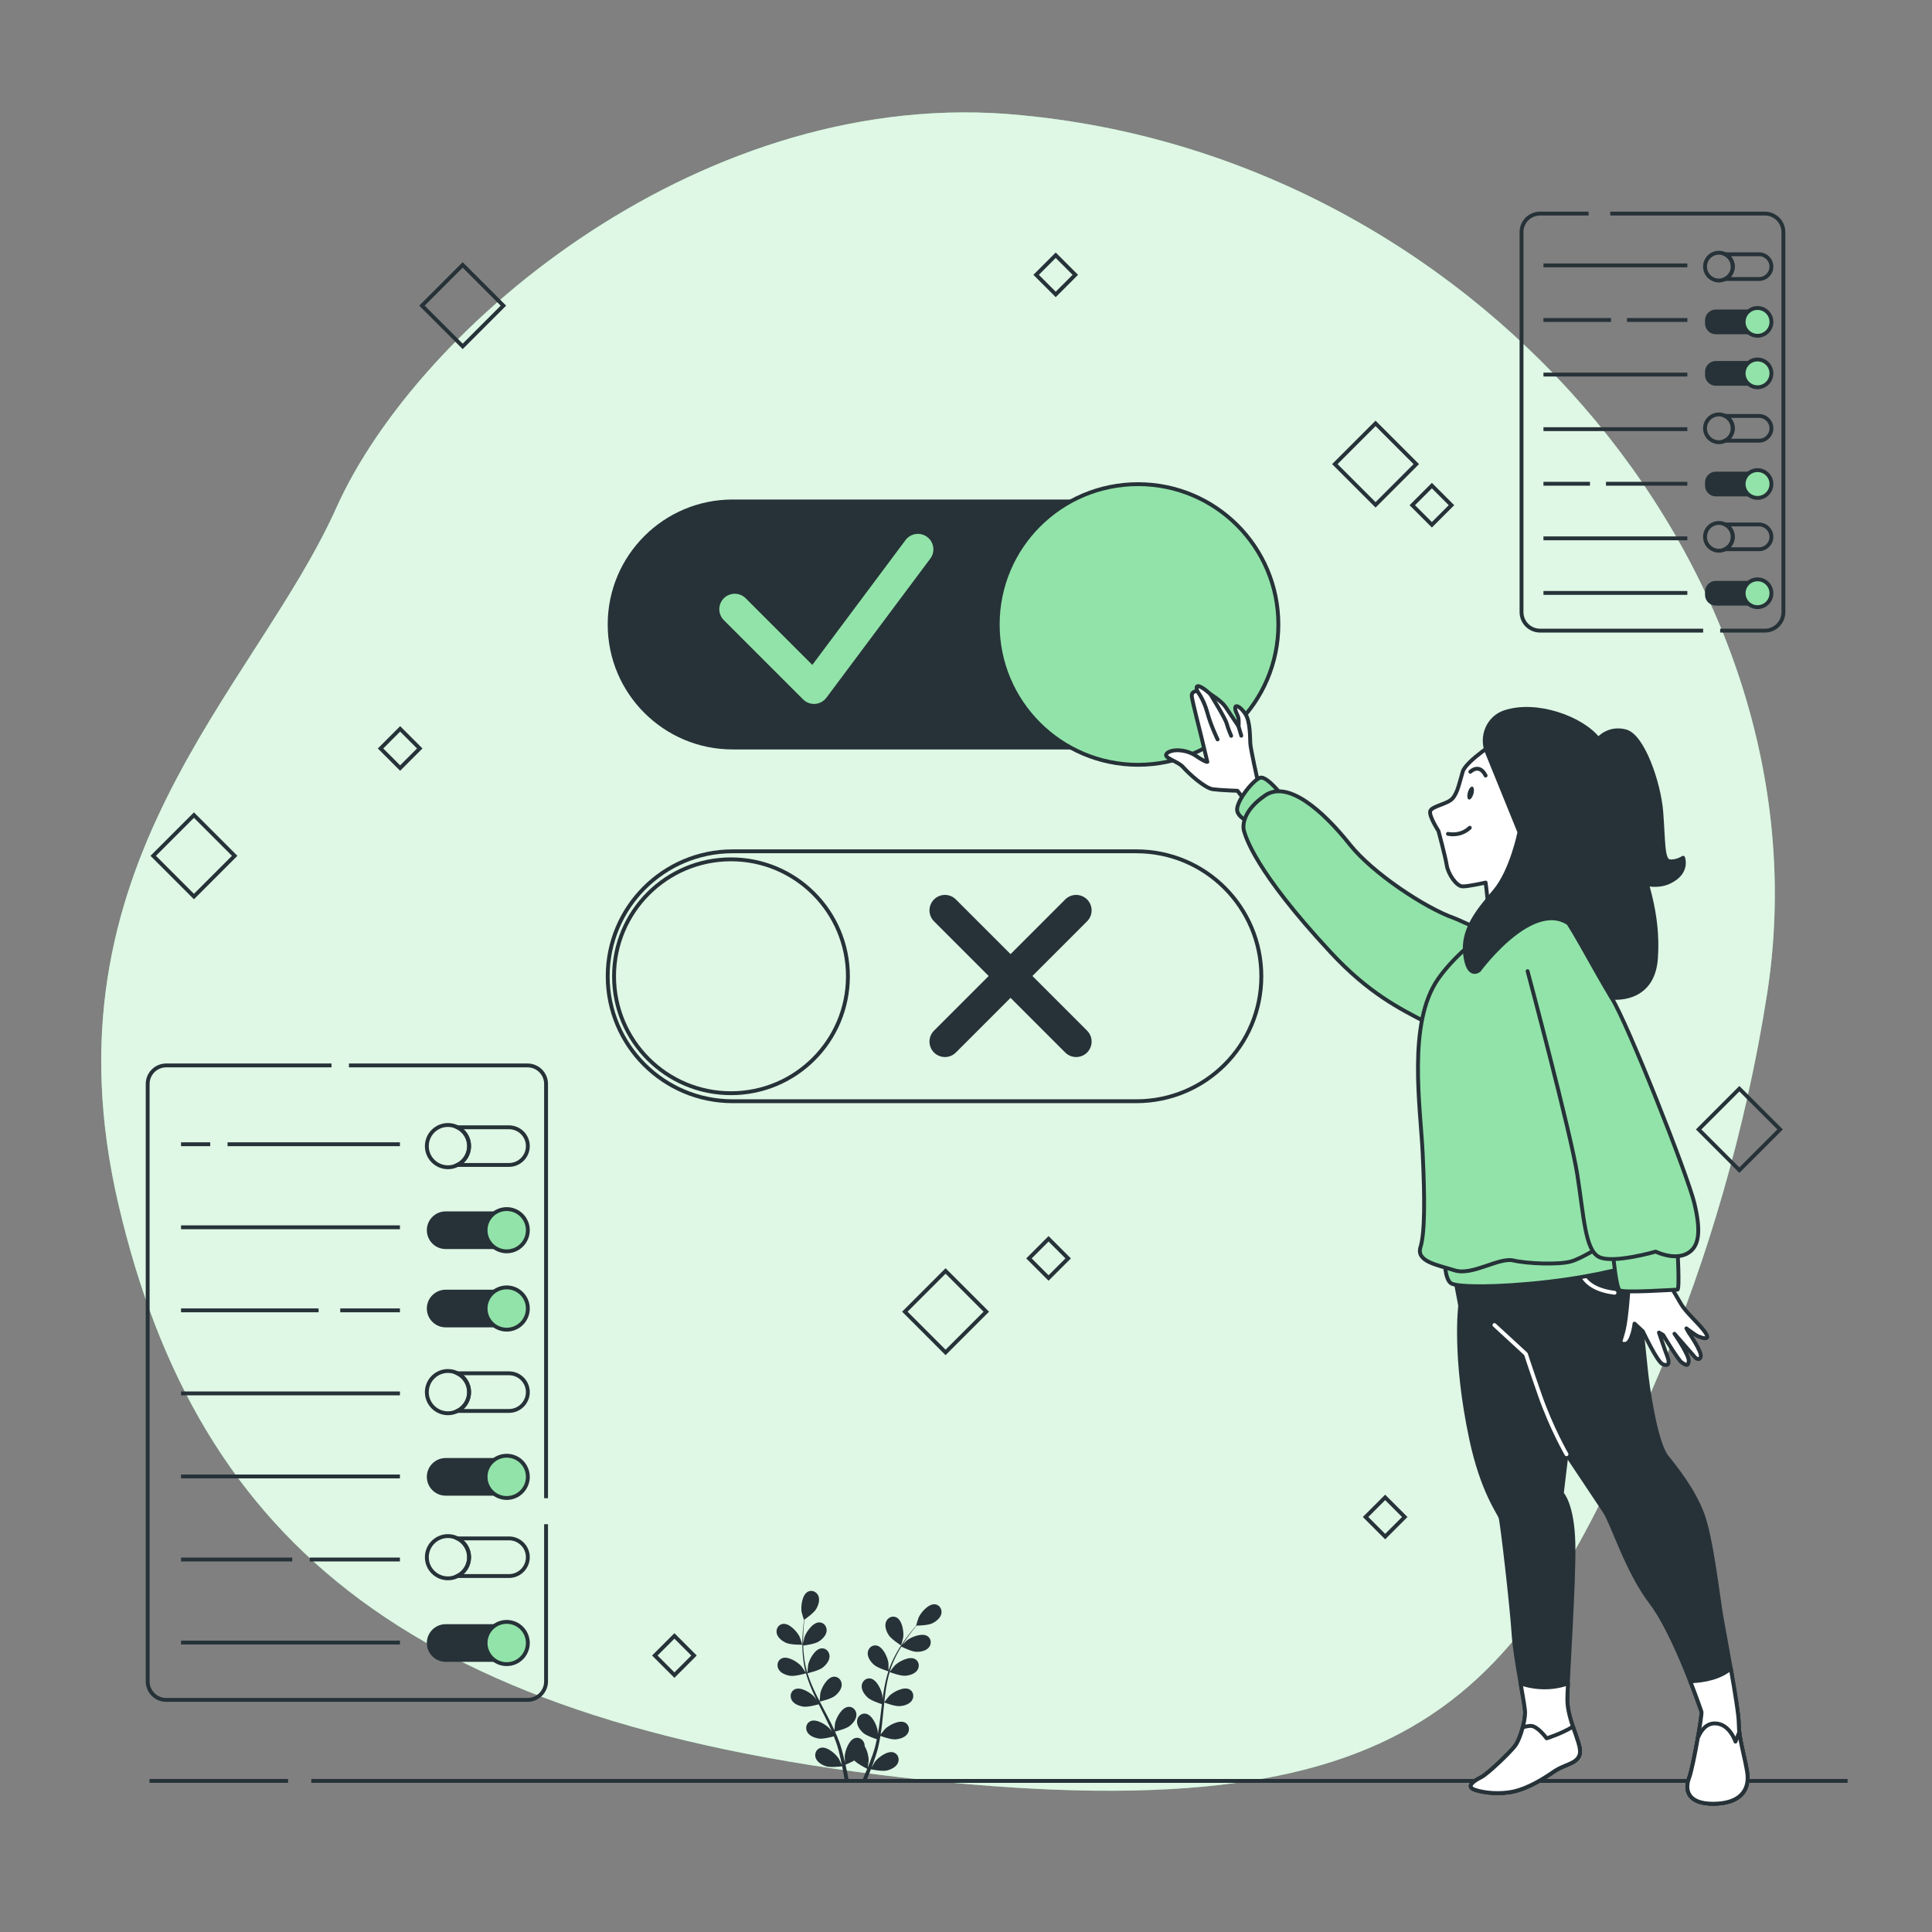 <?xml version="1.0" encoding="utf-8"?>
<!-- Generator: Adobe Illustrator 27.5.0, SVG Export Plug-In . SVG Version: 6.00 Build 0)  -->
<svg version="1.1" xmlns="http://www.w3.org/2000/svg" xmlns:xlink="http://www.w3.org/1999/xlink" x="0px" y="0px"
	 viewBox="0 0 500 500" style="enable-background:new 0 0 500 500;" xml:space="preserve">
<rect x="0" y="0" width="500" height="500" fill="#808080" stroke="none"/>
<g id="Background_Simple">
	<g>
		<path style="fill:#92E3A9;" d="M457.313,257.277c16.637-106.421-72.142-213.687-188.71-227.009
			c-1.451-0.166-2.904-0.321-4.358-0.466c-81.45-8.09-155.901,54.127-177.189,101.581c-21.288,47.454-76.999,92.597-56.349,180.552
			c20.649,87.955,76.747,134.819,208.273,148.689c131.526,13.87,155.793-23.747,190.708-105.923
			C441.787,326.226,451.849,292.226,457.313,257.277z"/>
		<path style="opacity:0.7;fill:#FFFFFF;" d="M457.313,257.277c16.637-106.421-72.142-213.687-188.71-227.009
			c-1.451-0.166-2.904-0.321-4.358-0.466c-81.45-8.09-155.901,54.127-177.189,101.581c-21.288,47.454-76.999,92.597-56.349,180.552
			c20.649,87.955,76.747,134.819,208.273,148.689c131.526,13.87,155.793-23.747,190.708-105.923
			C441.787,326.226,451.849,292.226,457.313,257.277z"/>
	</g>
</g>
<g id="Floor">
	<g>
		<line style="fill:none;stroke:#263238;stroke-miterlimit:10;" x1="74.556" y1="460.899" x2="38.689" y2="460.899"/>
		<line style="fill:none;stroke:#263238;stroke-miterlimit:10;" x1="478.158" y1="460.899" x2="80.559" y2="460.899"/>
	</g>
</g>
<g id="Graphics">
	
		<rect x="348.59" y="112.631" transform="matrix(0.707 -0.707 0.707 0.707 19.37 286.934)" style="fill:none;stroke:#263238;stroke-miterlimit:10;" width="14.91" height="14.91"/>
	
		<rect x="112.309" y="71.642" transform="matrix(0.707 -0.707 0.707 0.707 -20.852 107.853)" style="fill:none;stroke:#263238;stroke-miterlimit:10;" width="14.91" height="14.91"/>
	
		<rect x="442.774" y="284.823" transform="matrix(0.707 -0.707 0.707 0.707 -74.803 403.966)" style="fill:none;stroke:#263238;stroke-miterlimit:10;" width="14.91" height="14.91"/>
	
		<rect x="237.321" y="332.02" transform="matrix(0.707 -0.707 0.707 0.707 -168.352 272.513)" style="fill:none;stroke:#263238;stroke-miterlimit:10;" width="14.91" height="14.91"/>
	
		<rect x="42.767" y="214.047" transform="matrix(0.707 -0.707 0.707 0.707 -141.916 100.389)" style="fill:none;stroke:#263238;stroke-miterlimit:10;" width="14.91" height="14.91"/>
	
		<rect x="100.002" y="190.124" transform="matrix(0.707 -0.707 0.707 0.707 -106.634 129.985)" style="fill:none;stroke:#263238;stroke-miterlimit:10;" width="7.174" height="7.174"/>
	
		<rect x="367.036" y="127.132" transform="matrix(0.707 -0.707 0.707 0.707 16.121 300.357)" style="fill:none;stroke:#263238;stroke-miterlimit:10;" width="7.174" height="7.174"/>
	
		<rect x="269.67" y="67.515" transform="matrix(0.707 -0.707 0.707 0.707 29.758 214.047)" style="fill:none;stroke:#263238;stroke-miterlimit:10;" width="7.174" height="7.174"/>
	
		<rect x="267.843" y="322.091" transform="matrix(0.707 -0.707 0.707 0.707 -150.789 287.319)" style="fill:none;stroke:#263238;stroke-miterlimit:10;" width="7.174" height="7.174"/>
	
		<rect x="354.974" y="389.011" transform="matrix(0.707 -0.707 0.707 0.707 -172.589 368.531)" style="fill:none;stroke:#263238;stroke-miterlimit:10;" width="7.174" height="7.174"/>
	
		<rect x="171.013" y="424.887" transform="matrix(0.707 -0.707 0.707 0.707 -251.837 248.958)" style="fill:none;stroke:#263238;stroke-miterlimit:10;" width="7.174" height="7.174"/>
</g>
<g id="Plants">
	<g>
		<path style="fill:#263238;" d="M203.499,425.192c1.201,0.524,4.137,0.458,4.139,0.458c0.03-0.001-0.631-1.922-0.687-2.039
			c-0.644-1.348-2.681-3.573-4.339-3.349c-1.194,0.161-1.858,1.357-1.589,2.481C201.299,423.892,202.477,424.745,203.499,425.192z"
			/>
		<path style="fill:#263238;" d="M204.512,433.697c1.245,0.182,3.865-0.578,4.074-0.64c0.414,1.467,0.957,2.939,1.589,4.397
			c0.36,0.835,0.749,1.664,1.15,2.49c-0.239-0.35-0.455-0.661-0.49-0.702c-0.978-1.13-3.53-2.738-5.069-2.084
			c-1.11,0.471-1.434,1.799-0.877,2.812c0.568,1.035,1.931,1.547,3.034,1.707c1.12,0.164,3.367-0.44,3.96-0.607
			c0.157,0.315,0.31,0.632,0.468,0.947c0.759,1.511,1.522,3.015,2.226,4.514c0.248,0.528,0.473,1.057,0.701,1.586
			c-0.213-0.311-0.394-0.571-0.426-0.608c-0.977-1.129-3.53-2.738-5.069-2.084c-1.109,0.471-1.434,1.799-0.877,2.812
			c0.569,1.035,1.931,1.547,3.035,1.707c1.069,0.156,3.148-0.382,3.853-0.578c0.216,0.548,0.434,1.097,0.619,1.638
			c0.118,0.372,0.258,0.723,0.355,1.103c0.105,0.375,0.208,0.746,0.311,1.113c0.171,0.714,0.353,1.451,0.503,2.152
			c0.108,0.487,0.202,0.953,0.298,1.423c-0.241-0.528-0.735-1.553-0.786-1.634c-0.795-1.265-3.074-3.241-4.695-2.828
			c-1.168,0.298-1.69,1.561-1.293,2.647c0.405,1.109,1.674,1.821,2.74,2.147c1.175,0.359,3.775,0.031,4.1-0.012
			c0.156,0.777,0.3,1.534,0.425,2.251c0.094,0.531,0.179,1.04,0.257,1.53h1.042c-0.098-0.545-0.206-1.115-0.324-1.712
			c-0.155-0.79-0.337-1.63-0.531-2.492c0.196-0.078,1.305-0.526,2.288-1.076c0.856,0.927,3.05,2.012,3.334,2.15
			c-0.298,0.734-0.596,1.445-0.888,2.112c-0.154,0.353-0.303,0.687-0.451,1.018h1.101c0.087-0.209,0.174-0.414,0.263-0.632
			c0.306-0.744,0.619-1.546,0.932-2.372c0.315,0.066,2.889,0.589,4.089,0.318c1.088-0.246,2.406-0.862,2.893-1.938
			c0.477-1.053,0.05-2.352-1.093-2.736c-1.585-0.533-4.006,1.268-4.893,2.47c-0.053,0.071-0.534,0.904-0.829,1.434
			c0.126-0.338,0.252-0.665,0.378-1.015c0.253-0.69,0.485-1.385,0.738-2.133c0.109-0.365,0.22-0.734,0.331-1.107
			c0.118-0.367,0.197-0.77,0.298-1.159c0.216-0.906,0.39-1.833,0.545-2.772c0.604,0.22,2.763,0.971,3.881,0.892
			c1.113-0.078,2.509-0.487,3.153-1.477c0.631-0.969,0.406-2.318-0.665-2.87c-1.487-0.767-4.152,0.647-5.21,1.701
			c-0.066,0.065-0.741,0.907-1.102,1.376c0.089-0.565,0.18-1.129,0.251-1.703c0.206-1.659,0.363-3.344,0.527-5.024
			c0.05-0.515,0.106-1.027,0.16-1.54c0.214,0.081,2.76,1.029,4.012,0.94c1.113-0.078,2.509-0.487,3.153-1.477
			c0.631-0.969,0.406-2.317-0.665-2.87c-1.486-0.767-4.152,0.647-5.21,1.7c-0.08,0.079-1.049,1.292-1.28,1.612
			c0.119-1.13,0.249-2.255,0.422-3.359c0.236-1.523,0.552-3.005,0.964-4.418c0.1,0.038,2.752,1.039,4.035,0.949
			c1.113-0.078,2.509-0.487,3.153-1.477c0.631-0.969,0.406-2.317-0.665-2.87c-1.487-0.767-4.152,0.647-5.211,1.7
			c-0.083,0.083-1.125,1.387-1.297,1.638c0.025-0.084,0.041-0.174,0.067-0.257c0.459-1.503,1.093-2.901,1.75-4.18
			c0.38-0.744,0.786-1.435,1.195-2.097c0.475,0.237,2.657,1.297,3.82,1.343c1.115,0.045,2.547-0.209,3.296-1.121
			c0.734-0.894,0.658-2.259-0.346-2.925c-1.394-0.925-4.198,0.187-5.366,1.118c-0.063,0.051-0.652,0.637-1.075,1.07
			c0.189-0.296,0.379-0.606,0.566-0.886c0.7-1.054,1.406-1.976,2.037-2.787c0.363-0.458,0.7-0.866,1.02-1.244
			c0.587-0.01,2.954-0.082,3.989-0.568c1.01-0.474,2.165-1.359,2.409-2.514c0.239-1.131-0.457-2.308-1.655-2.437
			c-1.663-0.179-3.639,2.1-4.247,3.465c-0.052,0.118-0.662,2.057-0.631,2.056c0,0,0.029,0,0.035,0
			c-0.315,0.357-0.648,0.744-1.004,1.174c-0.651,0.799-1.378,1.708-2.104,2.751c-0.728,1.04-1.489,2.191-2.181,3.475
			c-0.696,1.286-1.362,2.675-1.863,4.195c-0.006,0.017-0.009,0.036-0.015,0.053c0.009-0.49-0.013-1.861-0.027-1.966
			c-0.192-1.481-1.433-4.231-3.079-4.535c-1.185-0.219-2.189,0.709-2.283,1.862c-0.096,1.177,0.757,2.355,1.589,3.098
			c0.938,0.838,3.543,1.65,3.75,1.714c-0.464,1.451-0.823,2.979-1.1,4.544c-0.16,0.895-0.293,1.801-0.415,2.712
			c-0.006-0.424-0.015-0.803-0.022-0.856c-0.192-1.482-1.434-4.23-3.078-4.535c-1.185-0.219-2.189,0.709-2.283,1.862
			c-0.097,1.177,0.757,2.355,1.589,3.098c0.844,0.754,3.051,1.491,3.637,1.678c-0.043,0.35-0.09,0.699-0.132,1.048
			c-0.201,1.679-0.393,3.355-0.633,4.993c-0.084,0.577-0.188,1.143-0.29,1.709c-0.006-0.376-0.014-0.693-0.02-0.741
			c-0.192-1.482-1.434-4.231-3.078-4.535c-1.185-0.219-2.189,0.709-2.283,1.862c-0.097,1.177,0.757,2.355,1.589,3.098
			c0.805,0.72,2.837,1.418,3.532,1.644c-0.122,0.577-0.243,1.154-0.388,1.708c-0.107,0.376-0.184,0.744-0.313,1.116
			c-0.12,0.37-0.238,0.737-0.355,1.1c-0.251,0.691-0.506,1.405-0.768,2.072c-0.179,0.466-0.358,0.906-0.537,1.35
			c0.09-0.574,0.244-1.701,0.246-1.796c0.023-0.992-0.329-2.605-1.031-3.739c0.004-0.147-0.004-0.293-0.027-0.438
			c-0.184-1.142-1.256-1.99-2.421-1.679c-1.616,0.43-2.642,3.268-2.718,4.759c-0.005,0.088,0.053,1.048,0.099,1.654
			c-0.082-0.352-0.156-0.694-0.245-1.055c-0.169-0.715-0.36-1.423-0.561-2.187c-0.11-0.365-0.222-0.733-0.335-1.106
			c-0.104-0.371-0.261-0.751-0.391-1.131c-0.32-0.874-0.686-1.744-1.075-2.613c0.626-0.15,2.84-0.714,3.729-1.397
			c0.885-0.679,1.824-1.79,1.816-2.971c-0.008-1.156-0.94-2.157-2.138-2.027c-1.663,0.181-3.106,2.83-3.408,4.293
			c-0.019,0.091-0.117,1.165-0.16,1.756c-0.238-0.52-0.472-1.041-0.73-1.559c-0.743-1.497-1.542-2.989-2.332-4.481
			c-0.242-0.457-0.478-0.915-0.716-1.373c0.223-0.051,2.87-0.665,3.865-1.429c0.885-0.679,1.824-1.79,1.816-2.971
			c-0.008-1.156-0.94-2.157-2.138-2.026c-1.663,0.181-3.106,2.83-3.408,4.293c-0.023,0.11-0.162,1.656-0.178,2.05
			c-0.524-1.008-1.036-2.018-1.501-3.034c-0.643-1.401-1.197-2.811-1.633-4.216c0.104-0.024,2.869-0.652,3.889-1.435
			c0.885-0.679,1.824-1.79,1.815-2.971c-0.008-1.156-0.94-2.157-2.138-2.027c-1.663,0.181-3.106,2.83-3.408,4.293
			c-0.024,0.115-0.173,1.778-0.178,2.081c-0.026-0.084-0.062-0.167-0.087-0.251c-0.446-1.507-0.689-3.022-0.846-4.452
			c-0.093-0.831-0.136-1.63-0.16-2.408c0.527-0.064,2.932-0.384,3.928-0.987c0.954-0.578,2.01-1.579,2.131-2.754
			c0.119-1.15-0.697-2.247-1.902-2.249c-1.673-0.003-3.398,2.472-3.859,3.892c-0.025,0.077-0.193,0.891-0.306,1.485
			c-0.005-0.352-0.018-0.714-0.016-1.051c0.002-1.265,0.082-2.423,0.161-3.448c0.05-0.583,0.106-1.109,0.165-1.6
			c0.484-0.333,2.419-1.699,3.014-2.675c0.581-0.953,1.056-2.327,0.622-3.426c-0.425-1.076-1.654-1.673-2.725-1.12
			c-1.486,0.768-1.877,3.76-1.631,5.233c0.021,0.127,0.583,2.08,0.608,2.063c0,0,0.024-0.016,0.029-0.02
			c-0.066,0.472-0.13,0.978-0.189,1.533c-0.102,1.026-0.207,2.185-0.237,3.455c-0.033,1.269-0.033,2.649,0.098,4.102
			c0.13,1.456,0.34,2.982,0.76,4.526c0.005,0.017,0.012,0.035,0.017,0.052c-0.263-0.414-1.038-1.545-1.107-1.625
			c-0.977-1.13-3.53-2.738-5.069-2.084c-1.109,0.471-1.434,1.799-0.877,2.812C202.047,433.024,203.409,433.536,204.512,433.697z"/>
		<path style="fill:#263238;" d="M233.197,425.838c0.026,0.016,0.534-1.951,0.552-2.079c0.206-1.479-0.266-4.459-1.772-5.187
			c-1.085-0.524-2.298,0.106-2.693,1.193c-0.404,1.109,0.108,2.471,0.714,3.407C230.709,424.272,233.195,425.836,233.197,425.838z"
			/>
	</g>
</g>
<g id="Toggle_2">
	<g>
		<path style="fill:none;stroke:#263238;stroke-miterlimit:10;" d="M189.613,220.318h104.479c17.861,0,32.34,14.479,32.34,32.34l0,0
			c0,17.861-14.479,32.34-32.34,32.34H189.613c-17.861,0-32.34-14.479-32.34-32.34l0,0
			C157.273,234.797,171.752,220.318,189.613,220.318z"/>
		<circle style="fill:none;stroke:#263238;stroke-miterlimit:10;" cx="189.179" cy="252.658" r="30.263"/>
		<path style="fill:#263238;" d="M267.186,252.583l14.15-14.15c1.562-1.563,1.562-4.095,0-5.657c-1.563-1.562-4.095-1.562-5.657,0
			l-14.15,14.15l-14.15-14.15c-1.562-1.562-4.095-1.562-5.657,0c-1.562,1.563-1.562,4.095,0,5.657l14.15,14.15l-14.15,14.15
			c-1.562,1.561-1.562,4.095,0,5.656c0.781,0.781,1.805,1.172,2.829,1.172c1.024,0,2.047-0.391,2.829-1.172l14.15-14.149
			l14.15,14.149c0.781,0.781,1.805,1.172,2.829,1.172c1.024,0,2.047-0.391,2.829-1.172c1.562-1.561,1.562-4.095,0-5.656
			L267.186,252.583z"/>
	</g>
</g>
<g id="Toggle_1">
	<g>
		<path style="fill:#263238;" d="M294.092,129.275H189.613c-17.861,0-32.34,14.479-32.34,32.34v0c0,17.861,14.479,32.34,32.34,32.34
			h104.479c17.861,0,32.34-14.479,32.34-32.34v0C326.431,143.754,311.952,129.275,294.092,129.275z"/>
		<circle style="fill:#92E3A9;stroke:#263238;stroke-miterlimit:10;" cx="294.525" cy="161.615" r="36.315"/>
		<g>
			<path style="fill:#92E3A9;" d="M210.666,182.174c-1.057,0-2.075-0.419-2.828-1.171l-20.511-20.511
				c-1.562-1.563-1.562-4.095,0-5.657c1.563-1.561,4.095-1.561,5.657,0l17.243,17.243l24.126-32.305
				c1.322-1.771,3.83-2.132,5.599-0.812c1.77,1.322,2.133,3.829,0.812,5.599l-26.892,36.008c-0.695,0.93-1.759,1.513-2.917,1.596
				C210.858,182.171,210.762,182.174,210.666,182.174z"/>
		</g>
	</g>
</g>
<g id="Menu_2">
	<g>
		<path style="fill:none;stroke:#263238;stroke-miterlimit:10;" d="M416.735,55.275h40.014c2.646,0,4.792,2.145,4.792,4.792v98.347
			c0,2.646-2.145,4.792-4.792,4.792h-11.567"/>
		<path style="fill:none;stroke:#263238;stroke-miterlimit:10;" d="M440.775,163.205h-42.213c-2.646,0-4.792-2.145-4.792-4.792
			V60.067c0-2.646,2.145-4.792,4.792-4.792h12.564"/>
		<line style="fill:none;stroke:#263238;stroke-miterlimit:10;" x1="399.447" y1="68.683" x2="436.683" y2="68.683"/>
		<line style="fill:none;stroke:#263238;stroke-miterlimit:10;" x1="421.074" y1="82.811" x2="436.683" y2="82.811"/>
		<line style="fill:none;stroke:#263238;stroke-miterlimit:10;" x1="399.447" y1="82.811" x2="416.926" y2="82.811"/>
		<g>
			<g>
				<path style="fill:#263238;" d="M455.207,80.106h-11.148c-1.546,0-2.799,1.253-2.799,2.799v0.805
					c0,1.546,1.253,2.799,2.799,2.799h11.148c1.546,0,2.799-1.253,2.799-2.799v-0.805C458.005,81.359,456.753,80.106,455.207,80.106
					z"/>
			</g>
			<path style="fill:#92E3A9;stroke:#263238;stroke-miterlimit:10;" d="M458.442,83.307c0-1.985-1.609-3.595-3.595-3.595
				c-1.985,0-3.595,1.61-3.595,3.595s1.61,3.595,3.595,3.595C456.832,86.902,458.442,85.292,458.442,83.307z"/>
		</g>
		<g>
			<g>
				<path style="fill:#263238;" d="M455.207,93.427h-11.148c-1.546,0-2.799,1.253-2.799,2.799v0.805
					c0,1.546,1.253,2.799,2.799,2.799h11.148c1.546,0,2.799-1.253,2.799-2.799v-0.805C458.005,94.681,456.753,93.427,455.207,93.427
					z"/>
			</g>
			<path style="fill:#92E3A9;stroke:#263238;stroke-miterlimit:10;" d="M458.442,96.629c0-1.985-1.609-3.595-3.595-3.595
				c-1.985,0-3.595,1.61-3.595,3.595c0,1.985,1.61,3.595,3.595,3.595C456.832,100.224,458.442,98.614,458.442,96.629z"/>
		</g>
		<g>
			<g>
				<path style="fill:#263238;" d="M455.207,122.061h-11.148c-1.546,0-2.799,1.253-2.799,2.799v0.805
					c0,1.546,1.253,2.799,2.799,2.799h11.148c1.546,0,2.799-1.253,2.799-2.799v-0.805
					C458.005,123.314,456.753,122.061,455.207,122.061z"/>
			</g>
			<path style="fill:#92E3A9;stroke:#263238;stroke-miterlimit:10;" d="M458.442,125.262c0-1.985-1.609-3.595-3.595-3.595
				c-1.985,0-3.595,1.609-3.595,3.595c0,1.985,1.61,3.595,3.595,3.595C456.832,128.857,458.442,127.248,458.442,125.262z"/>
		</g>
		<g>
			<g>
				<path style="fill:#263238;" d="M455.207,150.327h-11.148c-1.546,0-2.799,1.253-2.799,2.799v0.805
					c0,1.546,1.253,2.799,2.799,2.799h11.148c1.546,0,2.799-1.253,2.799-2.799v-0.805
					C458.005,151.58,456.753,150.327,455.207,150.327z"/>
			</g>
			<path style="fill:#92E3A9;stroke:#263238;stroke-miterlimit:10;" d="M458.442,153.529c0-1.985-1.609-3.595-3.595-3.595
				c-1.985,0-3.595,1.609-3.595,3.595c0,1.985,1.61,3.595,3.595,3.595C456.832,157.124,458.442,155.514,458.442,153.529z"/>
		</g>
		<g>
			<g>
				<path style="fill:none;stroke:#263238;stroke-miterlimit:10;" d="M458.441,69.001c0,0.881-0.362,1.683-0.94,2.261
					s-1.38,0.94-2.261,0.94h-8.755c1.164-0.591,1.965-1.801,1.965-3.201c0-1.4-0.802-2.61-1.965-3.201h8.755
					C457.008,65.8,458.441,67.233,458.441,69.001z"/>
			</g>
			<path style="fill:none;stroke:#263238;stroke-miterlimit:10;" d="M448.45,69.001c0,1.4-0.802,2.609-1.965,3.201
				c-0.486,0.256-1.045,0.394-1.63,0.394c-1.985,0-3.596-1.61-3.596-3.595c0-1.985,1.61-3.596,3.596-3.596
				c0.585,0,1.144,0.138,1.63,0.394C447.648,66.392,448.45,67.601,448.45,69.001z"/>
		</g>
		<g>
			<g>
				<path style="fill:none;stroke:#263238;stroke-miterlimit:10;" d="M458.441,110.85c0,0.881-0.362,1.683-0.94,2.261
					s-1.38,0.94-2.261,0.94h-8.755c1.164-0.592,1.965-1.801,1.965-3.201c0-1.4-0.802-2.61-1.965-3.201h8.755
					C457.008,107.649,458.441,109.082,458.441,110.85z"/>
			</g>
			<path style="fill:none;stroke:#263238;stroke-miterlimit:10;" d="M448.45,110.85c0,1.4-0.802,2.609-1.965,3.201
				c-0.486,0.256-1.045,0.394-1.63,0.394c-1.985,0-3.596-1.61-3.596-3.595c0-1.985,1.61-3.596,3.596-3.596
				c0.585,0,1.144,0.138,1.63,0.394C447.648,108.241,448.45,109.45,448.45,110.85z"/>
		</g>
		<g>
			<g>
				<path style="fill:none;stroke:#263238;stroke-miterlimit:10;" d="M458.441,138.933c0,0.881-0.362,1.683-0.94,2.261
					c-0.578,0.579-1.38,0.94-2.261,0.94h-8.755c1.164-0.592,1.965-1.801,1.965-3.201s-0.802-2.61-1.965-3.201h8.755
					C457.008,135.732,458.441,137.165,458.441,138.933z"/>
			</g>
			<path style="fill:none;stroke:#263238;stroke-miterlimit:10;" d="M448.45,138.933c0,1.4-0.802,2.609-1.965,3.201
				c-0.486,0.256-1.045,0.394-1.63,0.394c-1.985,0-3.596-1.61-3.596-3.595c0-1.985,1.61-3.596,3.596-3.596
				c0.585,0,1.144,0.138,1.63,0.394C447.648,136.324,448.45,137.533,448.45,138.933z"/>
		</g>
		<line style="fill:none;stroke:#263238;stroke-miterlimit:10;" x1="399.447" y1="96.939" x2="436.683" y2="96.939"/>
		<line style="fill:none;stroke:#263238;stroke-miterlimit:10;" x1="399.447" y1="111.067" x2="436.683" y2="111.067"/>
		<line style="fill:none;stroke:#263238;stroke-miterlimit:10;" x1="415.63" y1="125.195" x2="436.683" y2="125.195"/>
		<line style="fill:none;stroke:#263238;stroke-miterlimit:10;" x1="399.447" y1="125.195" x2="411.482" y2="125.195"/>
		<line style="fill:none;stroke:#263238;stroke-miterlimit:10;" x1="399.447" y1="139.323" x2="436.683" y2="139.323"/>
		<line style="fill:none;stroke:#263238;stroke-miterlimit:10;" x1="399.447" y1="153.451" x2="436.683" y2="153.451"/>
	</g>
</g>
<g id="Menu_1">
	<g>
		<path style="fill:none;stroke:#263238;stroke-miterlimit:10;" d="M141.32,394.463v40.677c0,2.646-2.145,4.792-4.792,4.792H43.009
			c-2.646,0-4.792-2.145-4.792-4.792V280.523c0-2.646,2.145-4.791,4.792-4.791h42.783"/>
		<path style="fill:none;stroke:#263238;stroke-miterlimit:10;" d="M90.307,275.732h46.221c2.646,0,4.792,2.145,4.792,4.791v107.209
			"/>
		<line style="fill:none;stroke:#263238;stroke-miterlimit:10;" x1="58.892" y1="296.129" x2="103.503" y2="296.129"/>
		<line style="fill:none;stroke:#263238;stroke-miterlimit:10;" x1="46.853" y1="296.129" x2="54.405" y2="296.129"/>
		<line style="fill:none;stroke:#263238;stroke-miterlimit:10;" x1="46.853" y1="317.623" x2="103.503" y2="317.623"/>
		<g>
			<g>
				<path style="fill:#263238;" d="M131.071,313.508h-15.735c-2.69,0-4.87,2.18-4.87,4.87l0,0c0,2.69,2.181,4.871,4.87,4.871h15.735
					c2.69,0,4.87-2.181,4.87-4.871l0,0C135.941,315.688,133.761,313.508,131.071,313.508z"/>
			</g>
			<path style="fill:#92E3A9;stroke:#263238;stroke-miterlimit:10;" d="M136.605,318.378c0-3.021-2.449-5.469-5.469-5.469
				c-3.021,0-5.469,2.449-5.469,5.469c0,3.021,2.449,5.469,5.469,5.469C134.156,323.847,136.605,321.398,136.605,318.378z"/>
		</g>
		<g>
			<g>
				<path style="fill:#263238;" d="M131.071,333.775h-15.735c-2.69,0-4.87,2.181-4.87,4.87l0,0c0,2.69,2.181,4.871,4.87,4.871
					h15.735c2.69,0,4.87-2.181,4.87-4.871l0,0C135.941,335.955,133.761,333.775,131.071,333.775z"/>
			</g>
			<circle style="fill:#92E3A9;stroke:#263238;stroke-miterlimit:10;" cx="131.136" cy="338.645" r="5.469"/>
		</g>
		<g>
			<g>
				<path style="fill:#263238;" d="M131.071,377.337h-15.735c-2.69,0-4.87,2.181-4.87,4.87l0,0c0,2.69,2.181,4.871,4.87,4.871
					h15.735c2.69,0,4.87-2.181,4.87-4.871l0,0C135.941,379.517,133.761,377.337,131.071,377.337z"/>
			</g>
			<path style="fill:#92E3A9;stroke:#263238;stroke-miterlimit:10;" d="M136.605,382.207c0-3.021-2.449-5.469-5.469-5.469
				c-3.021,0-5.469,2.449-5.469,5.469c0,3.021,2.449,5.469,5.469,5.469C134.156,387.676,136.605,385.228,136.605,382.207z"/>
		</g>
		<g>
			<g>
				<path style="fill:#263238;" d="M131.071,420.34h-15.735c-2.69,0-4.87,2.181-4.87,4.87l0,0c0,2.69,2.181,4.871,4.87,4.871h15.735
					c2.69,0,4.87-2.181,4.87-4.871l0,0C135.941,422.52,133.761,420.34,131.071,420.34z"/>
			</g>
			<circle style="fill:#92E3A9;stroke:#263238;stroke-miterlimit:10;" cx="131.136" cy="425.21" r="5.469"/>
		</g>
		<g>
			<g>
				<path style="fill:none;stroke:#263238;stroke-miterlimit:10;" d="M136.604,296.614c0,1.34-0.55,2.56-1.43,3.44
					c-0.88,0.88-2.1,1.43-3.44,1.43h-13.32c1.77-0.9,2.99-2.74,2.99-4.87s-1.22-3.97-2.99-4.87h13.32
					C134.424,291.744,136.604,293.924,136.604,296.614z"/>
			</g>
			<path style="fill:none;stroke:#263238;stroke-miterlimit:10;" d="M121.404,296.614c0,2.13-1.22,3.97-2.99,4.87
				c-0.74,0.39-1.59,0.6-2.48,0.6c-3.02,0-5.47-2.45-5.47-5.47c0-3.02,2.45-5.47,5.47-5.47c0.89,0,1.74,0.21,2.48,0.6
				C120.184,292.644,121.404,294.484,121.404,296.614z"/>
		</g>
		<g>
			<g>
				<path style="fill:none;stroke:#263238;stroke-miterlimit:10;" d="M136.604,360.281c0,1.34-0.55,2.56-1.43,3.44
					c-0.88,0.88-2.1,1.43-3.44,1.43h-13.32c1.77-0.9,2.99-2.74,2.99-4.87s-1.22-3.97-2.99-4.87h13.32
					C134.424,355.411,136.604,357.591,136.604,360.281z"/>
			</g>
			<path style="fill:none;stroke:#263238;stroke-miterlimit:10;" d="M121.404,360.281c0,2.13-1.22,3.97-2.99,4.87
				c-0.74,0.39-1.59,0.6-2.48,0.6c-3.02,0-5.47-2.45-5.47-5.47s2.45-5.47,5.47-5.47c0.89,0,1.74,0.21,2.48,0.6
				C120.184,356.311,121.404,358.151,121.404,360.281z"/>
		</g>
		<g>
			<g>
				<path style="fill:none;stroke:#263238;stroke-miterlimit:10;" d="M136.604,403.005c0,1.34-0.55,2.56-1.43,3.44
					c-0.88,0.88-2.1,1.43-3.44,1.43h-13.32c1.77-0.9,2.99-2.74,2.99-4.87s-1.22-3.97-2.99-4.87h13.32
					C134.424,398.135,136.604,400.315,136.604,403.005z"/>
			</g>
			<path style="fill:none;stroke:#263238;stroke-miterlimit:10;" d="M121.404,403.005c0,2.13-1.22,3.97-2.99,4.87
				c-0.74,0.39-1.59,0.6-2.48,0.6c-3.02,0-5.47-2.45-5.47-5.47s2.45-5.47,5.47-5.47c0.89,0,1.74,0.21,2.48,0.6
				C120.184,399.035,121.404,400.875,121.404,403.005z"/>
		</g>
		<line style="fill:none;stroke:#263238;stroke-miterlimit:10;" x1="88.058" y1="339.117" x2="103.503" y2="339.117"/>
		<line style="fill:none;stroke:#263238;stroke-miterlimit:10;" x1="46.853" y1="339.117" x2="82.449" y2="339.117"/>
		<line style="fill:none;stroke:#263238;stroke-miterlimit:10;" x1="46.853" y1="360.611" x2="103.503" y2="360.611"/>
		<line style="fill:none;stroke:#263238;stroke-miterlimit:10;" x1="46.853" y1="382.105" x2="103.503" y2="382.105"/>
		<line style="fill:none;stroke:#263238;stroke-miterlimit:10;" x1="80.149" y1="403.599" x2="103.503" y2="403.599"/>
		<line style="fill:none;stroke:#263238;stroke-miterlimit:10;" x1="46.853" y1="403.599" x2="75.634" y2="403.599"/>
		<line style="fill:none;stroke:#263238;stroke-miterlimit:10;" x1="46.853" y1="425.093" x2="103.503" y2="425.093"/>
	</g>
</g>
<g id="Character">
	<g>
		<g>
			<g>
				<path style="fill:#FFFFFF;stroke:#263238;stroke-linecap:round;stroke-linejoin:round;stroke-miterlimit:10;" d="
					M312.46,197.179c0,0-0.402,0.164-2.999-1.592c-2.597-1.757-6.319-1.786-7.481-0.607c-1.162,1.179,2.743,1.885,4.233,3.578
					c1.49,1.693,5.595,5.416,7.68,5.692c2.085,0.275,6.365,0.405,6.365,0.405s17.787,23.072,18.217,23.319
					c0.43,0.247,7.851-10.441,7.851-10.441l-20.882-15.702c0,0-1.762-7.875-1.862-9.384c-0.1-1.509,0.03-5.789-1.341-7.765
					c-1.371-1.976-2.642-2.443-2.569-1.345c0.073,1.097,0.804,1.738,0.877,2.835c0.073,1.097-0.019,1.792-0.019,1.792
					s-2.294-3.43-3.363-5.013c-1.069-1.583-3.94-3.322-3.94-3.322s-1.764-1.674-2.889-2.013c-1.125-0.339-0.467,1.271-0.467,1.271
					s-1.664-0.165-1.418,1.472c0.246,1.637,1.917,8.14,2.483,10.445C311.502,193.109,312.46,197.179,312.46,197.179z"/>
				<path style="fill:none;stroke:#263238;stroke-linecap:round;stroke-linejoin:round;stroke-miterlimit:10;" d="M309.871,178.888
					c0,0,1.654,2.095,2.568,5.479c0.913,3.384,2.668,6.988,2.668,6.988"/>
				<path style="fill:none;stroke:#263238;stroke-linecap:round;stroke-linejoin:round;stroke-miterlimit:10;" d="M313.227,179.63
					c0,0,3.857,6.221,4.222,7.574c0.365,1.354,1.178,3.229,1.178,3.229"/>
				
					<line style="fill:none;stroke:#263238;stroke-linecap:round;stroke-linejoin:round;stroke-miterlimit:10;" x1="320.53" y1="187.964" x2="321.243" y2="190.397"/>
			</g>
			<path style="fill:#92E3A9;stroke:#263238;stroke-linecap:round;stroke-linejoin:round;stroke-miterlimit:10;" d="
				M333.648,208.294c0,0-5.515-7.841-7.599-6.989c-2.084,0.852-6.35,6.486-5.853,8.594c0.497,2.108,4.143,3.294,4.143,3.294
				L333.648,208.294z"/>
			<path style="fill:#92E3A9;stroke:#263238;stroke-linecap:round;stroke-linejoin:round;stroke-miterlimit:10;" d="
				M398.524,239.676c0,0-6.797-0.263-10.279,1.038c-3.482,1.301-9.831-2.374-11.982-3.131c-7.445-2.619-21.038-11.627-26.875-18.958
				c-7.22-9.068-16.164-16.725-21.968-12.773c-5.804,3.952-5.9,7.884-5.451,9.281c0.449,1.397,2.69,10.115,22.414,31.341
				c9.782,10.526,17.732,14.525,25.119,18.317c7.387,3.792,15.485,7.537,15.485,7.537L398.524,239.676z"/>
		</g>
		<g>
			<g>
				<path style="fill:#FFFFFF;stroke:#263238;stroke-linecap:round;stroke-linejoin:round;stroke-miterlimit:10;" d="
					M387.938,191.486c0,0-8.572,5.44-9.396,8.242c-0.824,2.802-1.319,5.44-2.638,6.923c-1.319,1.484-5.44,1.978-5.769,3.297
					c-0.33,1.319,2.143,5.11,2.143,5.11s1.813,6.758,2.143,8.901c0.33,2.143,2.473,5.44,4.121,5.44c1.648,0,5.934-0.989,5.934-0.989
					s1.154,8.901,0.989,11.868c-0.165,2.967-0.495,3.462,1.154,3.462s8.077-4.615,8.737-5.11c0.659-0.495,2.308-12.858,3.626-17.473
					c1.319-4.616,0.659-18.792-2.143-23.407C394.037,193.134,390.245,190.167,387.938,191.486z"/>
				<path style="fill:none;stroke:#263238;stroke-linecap:round;stroke-linejoin:round;stroke-miterlimit:10;" d="M374.731,215.798
					c0,0,3.151,0.788,5.646-1.576"/>
				<path style="fill:#263238;" d="M381.317,205.447c-0.254,0.921-0.781,1.58-1.176,1.471c-0.395-0.109-0.509-0.944-0.254-1.866
					c0.254-0.922,0.781-1.58,1.176-1.471C381.458,203.691,381.572,204.526,381.317,205.447z"/>
				<path style="fill:none;stroke:#263238;stroke-linecap:round;stroke-linejoin:round;stroke-miterlimit:10;" d="M380.52,199.728
					c0,0,2.308-2.308,3.956,0.989"/>
			</g>
			<path style="fill:#263238;stroke:#263238;stroke-linecap:round;stroke-linejoin:round;stroke-miterlimit:10;" d="
				M375.832,327.061l2.072,10.86c0,0-1.715,13.146,2.858,34.579c2.852,13.371,7.144,18.933,7.573,20.219
				c0.429,1.286,2.929,23.077,3.358,29.935c0.429,6.859,3.001,18.218,3.001,20.576s-1.286,6.859-2.572,8.573
				c-1.286,1.715-7.073,7.287-8.788,8.145c-1.715,0.857-4.072,2.358-1.715,3.215c2.358,0.857,6.644,1.286,10.288,0.429
				c3.644-0.857,7.502-3.215,10.288-5.144c2.786-1.929,6.001-1.929,6.644-4.501c0.643-2.572-3.215-8.573-3.215-14.146
				c0-5.573,1.786-29.935,1.572-40.223c-0.214-10.288-3.001-13.074-3.001-13.074l1.215-10.145c0,0,7.716,11.574,9.859,14.789
				c2.143,3.215,5.787,15.432,12.003,23.577c6.216,8.145,12.86,27.649,13.074,28.292c0.214,0.643-2.143,14.36-3.215,17.147
				c-1.072,2.786-0.643,6.644,6.216,6.644c6.859,0,9.645-3.429,8.788-8.359c-0.857-4.93-2.143-8.573-2.143-12.431
				c0-3.858-3.644-22.719-4.501-27.649c-0.857-4.93-2.572-20.362-4.93-26.577c-2.358-6.216-6.644-11.574-9.216-14.789
				c-2.572-3.215-4.501-15.218-5.144-20.362c-0.643-5.144-1.929-20.79-3.644-29.149c-1.715-8.359-2.358-9.002-2.358-9.002
				l-1.072-2.358c0,0-14.575,4.501-23.148,4.715c-8.573,0.214-20.576,1.072-20.576,1.072L375.832,327.061z"/>
			<g>
				<path style="fill:#FFFFFF;stroke:#263238;stroke-linecap:round;stroke-linejoin:round;stroke-miterlimit:10;" d="
					M402.195,458.447c2.786-1.929,6.001-1.929,6.644-4.501c0.643-2.572-3.215-8.573-3.215-14.146c0-1.002,0.07-2.425,0.182-4.137
					c-5.379,1.908-10.251,0.7-12.269,0.014c0.622,3.534,1.156,6.478,1.156,7.552c0,2.358-1.286,6.859-2.572,8.573
					c-1.286,1.715-7.073,7.287-8.788,8.145c-1.715,0.857-4.072,2.358-1.715,3.215c2.358,0.857,6.644,1.286,10.288,0.429
					C395.551,462.734,399.408,460.376,402.195,458.447z"/>
				<path style="fill:#FFFFFF;stroke:#263238;stroke-linecap:round;stroke-linejoin:round;stroke-miterlimit:10;" d="
					M437.441,435.124c1.704,4.357,2.82,7.634,2.905,7.891c0.214,0.643-2.143,14.36-3.215,17.147
					c-1.072,2.786-0.643,6.644,6.216,6.644c6.859,0,9.645-3.429,8.788-8.359c-0.857-4.93-2.143-8.573-2.143-12.431
					c0-2.014-0.994-8.12-2.065-14.196C445.169,434.124,441.27,434.973,437.441,435.124z"/>
			</g>
			<path style="fill:none;stroke:#FFFFFF;stroke-linecap:round;stroke-linejoin:round;stroke-miterlimit:10;" d="M405.41,376.358
				c0,0-3.858-6.644-6.859-15.218c-3.001-8.573-3.644-10.717-3.644-10.717l-8.145-7.502"/>
			<path style="fill:none;stroke:#FFFFFF;stroke-linecap:round;stroke-linejoin:round;stroke-miterlimit:10;" d="M408.839,326.418
				c0,0-1.286,6.859,9.002,8.145"/>
			<path style="fill:#FFFFFF;stroke:#263238;stroke-linecap:round;stroke-linejoin:round;stroke-miterlimit:10;" d="
				M391.907,463.591c3.644-0.857,7.502-3.215,10.288-5.144c2.786-1.929,6.001-1.929,6.644-4.501c0.369-1.477-0.744-4.085-1.76-7.092
				c-3.038,1.872-6.813,3.02-6.813,3.02s-2.358-3.215-4.072-3.215c-0.689,0-1.445,0.173-2.105,0.38
				c-0.495,1.884-1.231,3.781-1.967,4.764c-1.286,1.715-7.073,7.287-8.788,8.145c-1.715,0.857-4.072,2.358-1.715,3.215
				C383.977,464.02,388.263,464.448,391.907,463.591z"/>
			<path style="fill:#FFFFFF;stroke:#263238;stroke-linecap:round;stroke-linejoin:round;stroke-miterlimit:10;" d="
				M452.134,458.447c-0.69-3.969-1.647-7.103-1.998-10.188l-1.002,2.472c0,0-1.5-4.715-5.358-4.715
				c-2.405,0-3.727,2.166-4.382,3.797c-0.722,4.112-1.681,8.838-2.263,10.349c-1.072,2.786-0.643,6.644,6.216,6.644
				C450.205,466.806,452.992,463.377,452.134,458.447z"/>
			<path style="fill:#92E3A9;stroke:#263238;stroke-linecap:round;stroke-linejoin:round;stroke-miterlimit:10;" d="
				M373.874,325.962c0,0,0,5.337,1.779,6.226c1.779,0.89,11.34,1.112,24.904-0.445c13.564-1.557,22-4.254,22-4.254l-2.358-9.002
				L373.874,325.962z"/>
			<g>
				<path style="fill:#92E3A9;stroke:#263238;stroke-linecap:round;stroke-linejoin:round;stroke-miterlimit:10;" d="
					M397.337,233.04c0,0-17.147,8.859-25.148,20.29c-8.002,11.431-4.572,33.15-4.001,45.153c0.572,12.003,0.572,20.576-0.572,24.291
					c-1.143,3.715,4.287,4.573,8.859,6.001c4.572,1.429,11.431-3.429,15.146-2.572c3.715,0.857,11.717,1.143,14.861,0.286
					c3.143-0.857,8.002-4.287,8.859-4.287c0.857,0,5.144,0,5.144,0s1.429-18.576-4.287-38.008
					c-5.715-19.433-7.716-40.866-11.431-46.867C401.052,231.326,397.337,233.04,397.337,233.04z"/>
			</g>
			<g>
				<path style="fill:#FFFFFF;stroke:#263238;stroke-linecap:round;stroke-linejoin:round;stroke-miterlimit:10;" d="
					M421.47,333.293c0,0-0.463,7.559-1.234,10.798s-1.543,3.702,0.309,3.702s2.468-5.245,2.468-5.245l2.16,2.005
					c0,0,3.702,7.867,5.091,8.484c1.388,0.617,2.005,0,1.234-2.005c-0.771-2.005-2.16-6.17-2.16-6.17l1.08,0.617
					c0,0,3.856,6.479,4.782,7.096c0.926,0.617,1.697,1.234,1.851-0.308c0.154-1.543-3.702-7.096-3.702-7.096l5.245,6.016
					c0,0,1.08,1.234,1.543,0c0.463-1.234-3.085-6.325-3.085-6.325l-0.617-1.08c0,0,2.468,1.851,2.931,2.005
					c0.463,0.154,1.697,0.771,2.314,0.463s-0.617-1.851-1.697-3.085c-1.08-1.234-3.857-3.856-4.936-5.708
					c-1.08-1.851-2.622-4.474-2.622-4.474L421.47,333.293z"/>
				<path style="fill:#92E3A9;stroke:#263238;stroke-linecap:round;stroke-linejoin:round;stroke-miterlimit:10;" d="
					M417.46,324.654c0,0,0.771,8.484,1.697,9.256c0.926,0.771,14.346-0.154,14.963-0.154c0.617,0,0-10.953,0-10.953
					s-9.873-0.771-11.415-0.463C421.162,322.649,417.46,324.654,417.46,324.654z"/>
				<g>
					<path style="fill:#92E3A9;stroke:#263238;stroke-linecap:round;stroke-linejoin:round;stroke-miterlimit:10;" d="
						M395.336,251.33c0,0,11.145,41.723,12.86,52.583c1.715,10.86,2,19.719,5.715,21.433c3.715,1.715,14.575-1.429,14.575-1.429
						s4.572,2.286,8.002,0.572c3.429-1.715,3.715-6.001,2-13.146c-1.715-7.144-17.147-46.296-21.433-53.155
						c-4.287-6.859-11.717-21.433-13.717-22.576c-2-1.143-9.716-2.286-11.431,3.144"/>
				</g>
			</g>
		</g>
		<g>
			<path style="fill:#263238;stroke:#263238;stroke-linecap:round;stroke-linejoin:round;stroke-miterlimit:10;" d="
				M384.829,194.681l8.403,20.684c0,0-2.008,10.037-6.424,15.256c-4.416,5.219-8.431,10.037-7.628,16.461
				c0.803,6.424,3.613,4.015,3.613,4.015s15.419-21.062,25.055-10.463l9.206,17.555c0,0,10.705,1.445,11.508-10.198
				c0.803-11.643-2.653-20.895-6.965-33.167c-2.56-7.286-2.339-16.322-7.96-23.549c-4.216-5.42-16.041-9.716-24.253-6.948
				C385.173,185.748,383.156,190.563,384.829,194.681z"/>
			<path style="fill:#263238;stroke:#263238;stroke-linecap:round;stroke-linejoin:round;stroke-miterlimit:10;" d="
				M413.638,191.275c0,0,2.612-3.192,7.073-2.003c4.461,1.19,8.625,13.383,9.22,20.819c0.595,7.435,0.297,12.491,2.082,12.789
				c1.784,0.297,3.569-0.892,3.569-0.892s1.487,3.866-3.569,6.246s-13.978-0.595-14.573-9.815
				C416.845,209.199,413.638,191.275,413.638,191.275z"/>
		</g>
	</g>
</g>
</svg>

